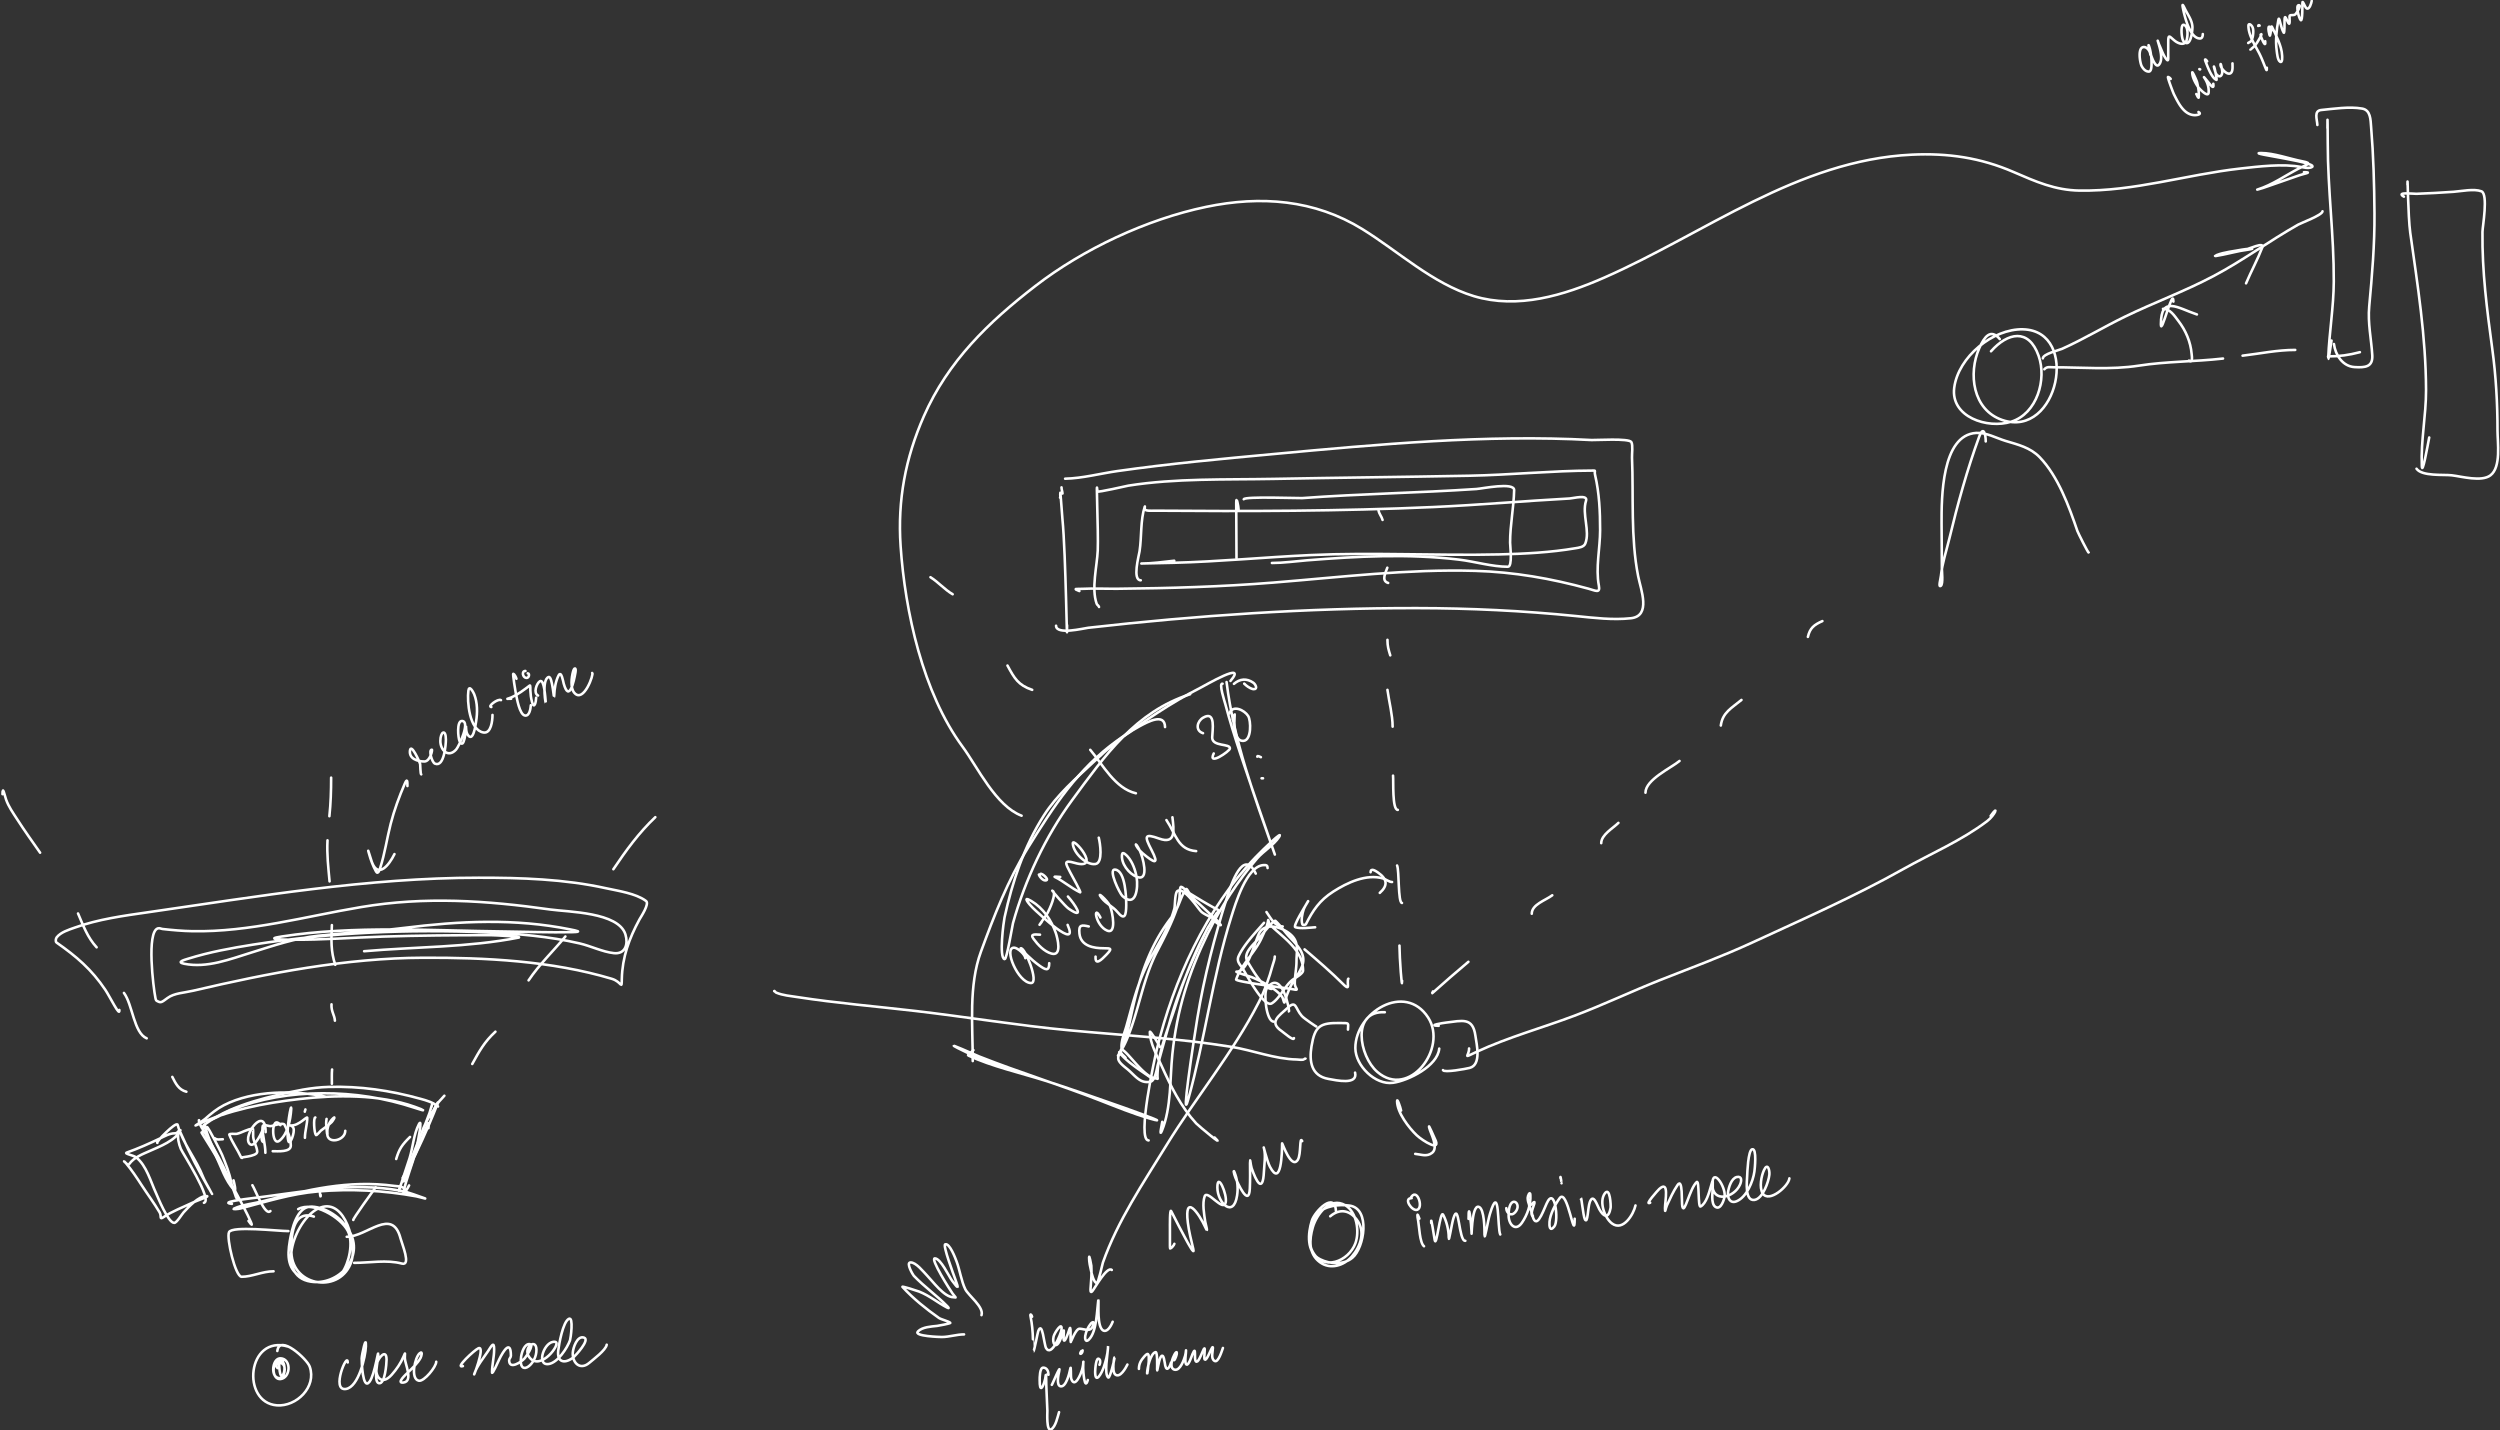<svg xmlns="http://www.w3.org/2000/svg" width="888" height="508" fill="none"><rect width="100%" height="100%" fill="#333333" stroke="none"/><path stroke="#fff" stroke-linecap="round" stroke-linejoin="round" stroke-width=".919" d="M763.796 19.42c0-1.04-.983-2.562-2.083-2.696-2.621-.32-1.629 5.63-.961 6.814.521.924 1.353 1.888 2.487 1.888.982 0 .965-1.95.982-2.623a20.832 20.832 0 0 0-.526-5.196c-.156-.688-.785-2.616-.427-.778.129.662 2.02 7.964 3.602 6.154 1.615-1.847.296-5.985-.286-7.94-.465-1.563.189.49.421.988.781 1.679 1.374 3.606 2.547 5.07.755.941.608-.618.608-1.067v-5.108c0-3.12.513-1.843 2.38-.397 1.293 1.003 3.553 1.81 4.16-.298.361-1.258.698-4.742-.931-5.383-1.382-.545-.898 4.934-.231 5.708 2.583 2.998 3.258-3.839 3.211-4.98-.087-2.11-1.293-3.86-2.259-5.655-.607-1.126-1.664-3.693-1.083-.836.538 2.645 2.443 10.604 6.021 10.59.809-.002 1.006-.869 1.006-1.565m-11.415 15.925a1.747 1.747 0 0 0-.905-.688c-.406-.14 1.822 5.653 2.064 6.134 1.51 2.998 3.565 7.42 7.487 7.42.754 0 2.533-.334 1.237-1.12m-.774-6.368c.28.388.387.998.794 1.287.094.066.102-1.07.101-1.151-.01-1.436-.291-2.912-.615-4.307-.127-.545-1.725-4.119-1.725-3.476 0 1.746 1.184 3.87 2.171 5.242.311.432 3.492 3.86 3.649 1.848.14-1.796-.437-3.657-1.459-5.137-.818-1.184 1.231 1.378 1.461 1.649.778.913 1.968 2.61 1.659.397m-4.757-5.089c-.289-.25-.267-.042.08-.042m2.483-2.851c-.316-.55-1.03-1.137-.582 0 .614 1.56 2.171 5.971 3.888 6.592.266.096-.58-3.898-.719-4.313-.519-1.553.237 1.669.664 2.24 1.035 1.383 2.044.857 2.122-.722.026-.532-.623-3.861-.616-2.498.005 1.089 2.473 3.97 3.702 2.815.742-.696.544-2.44.544-3.378m5.591-7.249c.035-.1.704-.375.826-.512.708-.794.883-1.983.945-3.002.067-1.087.023-2.12-.832-2.892-.4-.361-.845-.364-.857.214-.066 3.44 2.445 7.107 3.925 10.051.866 1.722 1.517 3.518 2.25 5.295.381.926.346.285.346-.358"/><path stroke="#fff" stroke-linecap="round" stroke-linejoin="round" stroke-width=".919" d="M799.354 17.632c-.087 0 1.259-1.015 1.497-1.29.993-1.147 3.213-5.08 2.118-4.03-.243.233 2.014 5.526 1.632 2.329m-1.992-5.521c0-.226-.491-.299-.491.084m5.47 1.566c-.796 0-.836-1.249-1.575-1.3-.649-.045.11 3.525.285 3.162.22-.458.523-3.483.622-3.275 1.501 3.15 3.54 6.871 3.696 10.407.012.275.214 2.709-.73 2.162-.88-.51-1.067-2.952-1.19-3.826-.511-3.655-.087-7.522.6-11.13.221-1.166.664 1.182.739 1.447.295 1.04.576 2.248 1.141 3.183.332.549.295-3.565.295-4.257 0-2.79.743-.216 1.407.892.614 1.025.362-1.99.362-2.388 0-.914 1.468-.073 2.164-.862.252-.286 2.292-3.217 1.088-3.15-1.146.062.106 4.811.752 5.338.638.52.569-5.347.566-6.077-.006-1.415.902 1.504 1.47 1.86 1.055.662 1.764-2.01 1.846-2.65M491.885 359.553c-11.902-.646-9.178 15.573-2.637 21.209 11.288 9.727 25.04-8.424 18.043-19.3-8.204-12.753-25.899-1.833-25.871 10.813.014 6.226 7.059 13.234 13.409 12.33 5.457-.776 15.864-5.97 16.384-12.146m-32.419-6.748c.079-2.522.62-2.27-2.653-2.328-7.174-.125-9.088.935-10.289 8.222-.887 5.383-.128 10.518 5.986 11.624 2.816.509 10.534 2.255 9.483-2.227"/><path stroke="#fff" stroke-linecap="round" stroke-linejoin="round" stroke-width=".919" d="M511.016 364.369c-4.232-.101 1.56-1.02 2.604-1.141 5.828-.678 9.524-1.984 10.45 4.691.423 3.054 2.216 10.289-2.05 11.403-1.247.325-9.137 1.788-9.475.782m-14.521-31.719c0 4.181-.937-8.327-.937-12.509m.887-15.142c-1.436-.15-.95-11.589-1.725-13.304m.246-19.757c-2.049 0-1.495-10.304-1.689-12.166m-.148-17.406c0-4.13-1.278-8.896-1.836-13.063m.998-12.259c-.622-2.043-.998-3.178-.998-5.51m.247-20.209c-2.625-.79-.771-3.876-.296-5.408m-1.689-16.974c-.302-1.192-1.206-2.071-1.43-3.374m19.328 170.853c-.025.27-.616.948-.126.512 4.193-3.73 8.4-7.437 12.712-11.033m22.508-17.075c0-3.294 4.875-4.74 7.285-6.555m17.392-18.518c0-2.977 4.199-5.298 6.102-7.201m9.616-10.724c0-4.63 9.197-8.843 12.092-11.27m14.668-12.589c.623-4.643 3.799-6.159 7.335-9.088m23.593-22.392c.729-3.144 2.159-4.285 5.152-5.611M478.942 347.636c-.333.047-.148 2.366-.148 2.683 0 .958-1.396-.457-1.592-.652-4.395-4.374-9.101-8.427-13.816-12.45m-7.778-8.145c-2.864 0-4.313-3.08-5.757-5.112m-24.974-21.643c-6.525-.489-7.18-5.987-10.564-11.02m-10.847-9.519c-7.368-1.699-11.686-10.092-16.21-15.439m-20.622-21.301c-4.932-1.65-6.327-4.096-8.776-8.635m-19.476-25.321c-2.906-1.71-5.061-4.298-7.877-6.056m163.956 108.265c-1.027 0-2.186-.969-3.176-1.258-5.963-1.746-12.811 1.521-17.69 4.646-4.935 3.16-7.224 6.658-9.727 11.577-.144.283-1.144.388-1.258.087-.552-1.46-.018-3.933.458-5.322.423-1.234 2.794-4.889.986-1.904-.327.54-4.937 7.951-3.955 8.246 1.959.587 5.03.138 7.046.005"/><path stroke="#fff" stroke-linecap="round" stroke-linejoin="round" stroke-width=".919" d="M486.831 309.815c0-1.588 1.669-.57 2.6.079 3.34 2.329 3.655 4.608.667 7.261m-62.792-56.724c-2.834-.888-2.177-4.215.057-5.521 4.606-2.691 3.262 4.646 3.212 7.012-.072 3.416 6.534 2.045 6.288 3.974-.124.969-8.002 6.363-5.748 1.737m6.792-12.12c1.038-3.445.542-1.325.542 1.219 0 1.963.338 6.65 3.251 6.418 2.899-.23 2.672-7.202 1.647-8.834-1.328-2.113-5.536-4.141-6.673-.883m5.546-10.382c-1.158-1.042 1.453 1.738 3.165 1.738 1.482 0 .542-1.766-.216-2.294-2.379-1.654-4.782-1.395-6.869.408m9.814 33.547h.505m-.753-7.498c-.316-.109-1.282-.714-1.282-.194"/><path stroke="#fff" stroke-linecap="round" stroke-linejoin="round" stroke-width=".919" d="M435.675 242.265c2.558 20.818 9.835 40.476 16.752 60.135 2.013 5.719-3.998-11.448-5.934-17.194-3.915-11.625-8.139-23.288-11.27-35.151-.184-.699-2.448-7.566-.977-7.199m-11.501 3.727c-19.34 6.202-30.254 21.716-41.987 37.7-9.345 12.73-16.718 28.392-20.946 43.624-.201.723-2.196 12.96-2.965 12.793-2.117-.46-.322-13.53-.036-14.836 2.789-12.714 6.935-25.215 13.984-36.241 4.69-7.336 11.25-12.978 17.554-18.872 5.044-4.715 10.234-9.443 16.347-12.743 2.945-1.589 9.006-4.922 9.124.242m36.425 50.076c0-.957-.434-1.089-1.405-1.045-6.045.274-10.126 14.083-11.419 18.183-6.689 21.211-9.389 43.667-15.376 65.075-2.629 9.403 1.696-19.473 3.289-29.106 2.399-14.511 6.123-28.852 10.56-42.867 1.396-4.409 5.728-17.499 10.148-8.262m-100.277 62.7c-.219.254-2.15 1.766-1.912 1.876 8.566 3.945 18.521 6.167 27.494 9.009 12.523 3.967 49.668 17.086 37.055 13.413-6.108-1.779-11.965-4.201-17.884-6.508-14.11-5.5-28.592-9.948-42.666-15.517-.885-.35-13.013-5.77-7.71-3.035 5.327 2.748 10.886 5.025 16.582 6.873"/><path stroke="#fff" stroke-linecap="round" stroke-linejoin="round" stroke-width=".919" d="M463.583 376.083c.382 0-.025-.237-.384.16-.35.387-2.221.093-2.631.087-7.62-.119-15.71-3.299-23.201-4.501-19.087-3.063-38.446-4.07-57.675-5.876-18.244-1.714-36.319-4.733-54.515-6.854-13.95-1.627-27.978-2.779-41.861-4.923-2.512-.388-5.252-.601-7.622-1.593-.269-.112-.696-.819-.696-.528m246.815 20.357c0 2.843-2.622 3.669 2.711 1.193 11.172-5.188 23.085-8.444 34.595-12.778 10.395-3.913 20.411-8.708 30.738-12.789 10.897-4.306 21.875-8.324 32.52-13.24 18.107-8.363 36.26-16.348 53.671-26.109 9.997-5.605 20.575-10.06 29.765-17.006 2.884-2.179 4.328-6.154 1.269-1.874"/><path stroke="#fff" stroke-linecap="round" stroke-linejoin="round" stroke-width=".919" d="M345.519 376.889c0-12.63-1.503-26.832 2.909-38.856 4.717-12.854 9.481-25.235 16.73-36.947 8.908-14.393 17.643-27.989 31.637-38.01 9.321-6.675 19.149-13.512 29.397-18.672 1.773-.893 17.136-9.911 10.877-2.537m-24.235 156.608c-.06.476-1.22 5.832-.124 3.162 3.377-8.226 2.821-18.571 3.714-27.225 1.605-15.56 5.764-28.812 12.572-42.801 4.411-9.065 10.922-19.108 17.575-26.75 2.195-2.521 5.949-4.782 7.718-7.508 1.975-3.045-5.75 4.474-8.27 7.087-17.583 18.234-29.22 43.888-35.112 68.274-.678 2.808-7.243 32.362-2.93 32.362m51.637-36.333c0 1.214-3.55-1.928-4.355-2.483-4.686-3.231-1.074-5.332 2.14-8.298 3.09-2.851 2.581.2 5.019 2.93.854.957 5.853 4.278 5.085 3.681"/><path stroke="#fff" stroke-linecap="round" stroke-linejoin="round" stroke-width=".919" d="M452.427 362.881c-2.653 0-3.653-10.127-2.477-11.762 5.373-7.473 8.284 8.258 7.876 8.184"/><path stroke="#fff" stroke-linecap="round" stroke-linejoin="round" stroke-width=".919" d="M451.737 351.26c-3.103 0-7.181-7.346-8.598-9.672-1.912-3.139 2.409-6.278 4.618-8.969.392-.477 4.753-6.012 5.287-5.523 1.601 1.467 3.129 3.694 4.635 5.331 2.776 3.018 6.43 6.29 4.906 10.522-1.062 2.95-3.346 5.437-4.601 8.346a40.415 40.415 0 0 0-1.697 4.656c-.2.685-.481-1.373-.924-1.932-2.409-3.038-6.963-5.307-10.448-6.802-1.055-.453-6.971-2.105-5.514-2.105 3.848 0 6.315-10.552 7.786-13.481 2.14-4.261 8.181-2.369 11.189.246 3.178 2.764 2.138 5.822 2.138 9.586 0 2.648-.62 5.21-.604 7.868.01 1.747 1.804 2.557-.477 2.094-2.346-.476-20.629-2.686-20.35-3.523 1.723-5.169 6.766-9.645 9.047-14.725.87-1.936 2.022-4.149 2.31-6.28.077-.568.251 1.19.664 1.588 4.643 4.482 11.739 8.931 11.739 16.243 0 1.213-3.034 2.729-3.843 3.381-2.709 2.187-4.448 6.564-7.26 8.278-2.731 1.664-9.012-10.168-10.182-12.136-.887-1.493-2.51-2.632-1.585-4.661 1.848-4.053 6.1-8.464 8.991-11.803m-49.171 47.954c-.718-.914-3.702-3.387-1.407-.974 3.049 3.206 6.795 5.498 10.381 8.018"/><path stroke="#fff" stroke-linecap="round" stroke-linejoin="round" stroke-width=".919" d="M398.412 374.251c-.683.033-1.54 1.13-1.234.597 3.133-5.45 4.201-12.868 5.653-18.852 2.751-11.334 6.315-21.28 13.532-30.497 2.305-2.943 2.836-6.633 4.841-9.597.395-.584.889 1.135 1.491 1.504 3.276 2.007 6.578 4.036 9.987 5.811.92.479-.17.511-.78 1.489-6.382 10.228-10.875 21.637-14.527 33.09-2.498 7.833-6.065 15.73-6.227 24.083-.036 1.818.395 1.262-.741 1.158-3.553-.325-8.406-7.372-11.119-9.716-.758-.655-.938-.458-.938-1.54 0-2.486 1.118-5.046 1.782-7.406 1.748-6.213 3.308-12.531 5.83-18.488 3.309-7.819 8.917-14.866 11.168-23.138.283-1.038.123-5.701 1.152-6.286 2.358-1.338 7.105 6.069 8.389 7.341 1.524 1.509 7.553 3.483 5.409 3.483-2.115 0-3.007 2.032-3.827 3.772-4.842 10.278-9.499 20.525-12.616 31.473a1743.138 1743.138 0 0 0-4.355 15.572c-.313 1.141-.939 5.679-2.516 6.064-3.907.954-5.479-2.166-8.658-4.68-5.007-3.959-2.592-3.89.035-10.052 4.395-10.306 5.749-21.703 10.949-31.664 2.584-4.948 5.224-10.112 7.039-15.405.568-1.656.891-3.228.891-4.961 0-.322.085-2.378.476-2.378.969 0 3.01 2.88 3.679 3.5 2.686 2.491 5.45 4.9 8.028 7.504 1.756 1.774 3.954 3.795.858 1.699"/><path stroke="#fff" stroke-linecap="round" stroke-linejoin="round" stroke-width=".919" d="M412.033 371.913c-.285-.8-3.612-6.181-3.612-5.381 0 3.969 2.535 8.409 4.113 11.922 3.261 7.258 6.918 14.696 12.363 20.584.756.818 10.78 9.137 6.514 5.001m-14.275 37.775c-.065.399-1.007 1.556-1.468 1.673-.132.033-.11-1.378-.11-1.487v-5.251c0-1.091-.092-7.605.444-6.559 1.838 3.585 3.647 7.171 5.592 10.7.251.457 2.867 5.308 2.274 2.814-.742-3.12-1.555-6.235-1.949-9.425-1.295-10.479 3.809-3.628 6.274 1.791 1.142 2.509.033-1.262-.096-2.133-.381-2.572-1.108-6.49-.2-9.007.921-2.55 6.618 5.757 7.461 2.228.669-2.807-2.969-11.169-2.949-5.329.019 5.482 5.767 11.059 7.005 2.803.375-2.494.183-5.053-.628-7.432-.933-2.737-.589-.389.02 1.067.896 2.143 4.797 10.707 5.125 3.954.148-3.028.093-6.073.077-9.104-.013-2.553.2.701.57 1.796 1.622 4.794 3.999 9.121 4.361 1.303.116-2.505.664-5.743.049-8.202-.541-2.166 1.036 4.391 2.072 6.369 4.054 7.737 4.338-5.195 4.338-8.253 0-.462 3.264 9.495 5.592 5.828 1.217-1.916.53-8.664 1.545-6.633m-98.329-64.983c-.067-1.301-2.778-3.712-3.983-3.726-3.915-.043 1.38 12.498 5.995 12.564 3.013.043-2.223-12.964-3.679-12.34-.063.027 2.142 2.296 2.298 2.445 1.357 1.293 2.784 2.551 4.308 3.647 2.16 1.553 3.542 2.261 3.542-.806m-3.279-10.123c-1.217 0-3.792-.547-2.316 1.463 1.539 2.096 3.789 4.516 6.367 5.25 3.871 1.102 2.2-5.427 1.551-7.33-1.556-4.566-4.493-8.84-8.693-11.343-3.608-2.149-.587 1.344.556 2.463 1.89 1.85 16.6 15.622 12.347 6.021"/><path stroke="#fff" stroke-linecap="round" stroke-linejoin="round" stroke-width=".919" d="M370.012 327.482c-2.463 3.301 1.614-2.338 2.096-3.224.484-.888 3.526-7.238 1.663-7.891-.206-.072 4.569 5.535 5.838 6.41 6.17 4.249 2.086-1.676-.278-4.327m-10.318-7.794c.287.86 1.59 2.413 2.664 2.024 1.05-.38-2.164-3.239-2.269-1.978m7.186.796c-.547 0-2.408-.239-1.942-.013 3.15 1.525 5.836 3.982 9.019 5.477.547.257-2.963-6.005-3.568-7.157-1.673-3.183-2.464-4.497 1.593-3.318 9.968 2.899-.714-9.476-.64-6.917.093 3.206 4.707 7.863 8.062 7.328 2.744-.438 1.624-7.517 1.158-9.351m-3.562 31.525c-2.473-.548-3.65-.749-3.295 2.549.478 4.445 5.066 5.212 8.65 5.198 2.672-.01 3.072.07.784 2.422-1.521 1.562-3.889 3.97-3.711.555m1.726-13.895c-2.515-4.891-2.017 1.917 1.686 4.281 4.485 2.863 2.522-6.619 1.738-8.348-.885-1.953-5.322-5.908-2.949-2.827 1.507 1.956 3.962 2.975 5.561 4.927 2.645 3.227 3.094 1.053 3.132-2.335.028-2.436-.224-12.395-3.973-12.717-2.601-.224 1.674 8.519 2.625 9.387 4.88 4.453 5.609-3.077 5.057-6.498-.41-2.544-1.437-5.558-3.182-7.508-.242-.27-1.81-2.002-2.003-.843-.526 3.161 2.395 6.973 5.273 8.053 4.692 1.762 1.949-7.4 1.06-9.246-2.083-4.325-2.064-1.692 1.031.908 4.026 3.382 6.01 4.364 3.089-1.238-2.62-5.025-2.529-5.914 2.725-4.028 6.023 2.162 5.248-3.01 4.708-7.571m23.494-109.391c0-.86-.838-5.3-.838-2.262 0 6.545.099 13.088.099 19.633m2.577-20.95c.372-1.071 19.755-.33 20.745-.403 20.626-1.526 41.279-1.849 61.903-3.231 2.065-.139 13.463-2.521 13.398.397-.139 6.215-1.439 12.345-1.439 18.624 0 1.242.938 8.594-.789 8.594-5.621 0-11.79-1.867-17.38-2.533-18.115-2.159-35.985-1.182-54.096.258-4.095.326-8.22.935-12.333.935m-74.737-26.856c0 .801.345 1.545.345 2.182m-.85 1.488c.14-.326.049-.83.049-1.18 0-2.916.493 5.81.78 8.711 1.239 12.532 1.649 50.334 1.649 37.741"/><path stroke="#fff" stroke-linecap="round" stroke-linejoin="round" stroke-width=".919" d="M378.332 170.033c6.159-.13 12.493-1.843 18.569-2.709 18.393-2.62 36.884-4.323 55.378-6.039 37.32-3.464 75.55-7.021 113.067-4.984 1.403.076 13.289-.697 14.108.723.616 1.067.185 4.281.233 5.454.57 13.825-.508 28.54 2.176 42.146.963 4.879 4.72 14.179-2.583 14.977-6.423.701-13.112-.138-19.492-.778-18.836-1.892-37.642-2.792-56.576-2.821-38.895-.059-78.035 2.604-116.687 6.985-1.561.177-11.41 2.652-11.41-.729"/><path stroke="#fff" stroke-linecap="round" stroke-linejoin="round" stroke-width=".919" d="M390.375 215.602c-.045-.388-.697-.754-.838-1.152-1.939-5.473.158-13.412.384-18.978.281-6.962-.746-27.838-.085-20.902.041.433 10.36-1.978 10.987-2.076 16.901-2.65 34.289-2.059 51.336-2.388 23.227-.45 46.457-.679 69.683-1.127 14.651-.282 29.276-1.776 43.927-1.83 1.311-.005.413-.122.814 1.608 1.493 6.439 1.776 12.998 1.776 19.588 0 6.33-1.64 13.415-.444 19.671.547 2.858-1.17 1.783-3.662 1.1-13.273-3.635-26.501-5.951-40.309-6.35-24.012-.693-47.737 2.245-71.626 4.168-18.416 1.483-36.85 2.015-55.317 2.192-4.229.041-8.508-.179-12.734.033-2.046.103-3.376-.207-.881.785"/><path stroke="#fff" stroke-linecap="round" stroke-linejoin="round" stroke-width=".919" d="M405.191 206.117c-3.059 0-.666-8.712-.416-10.342.762-4.961.278-11.094 1.848-15.836.097-.295-.066.635.022.933.214.735 2.842.517 3.322.521 33.044.274 66.142.187 99.153-1.289 16.177-.724 32.297-2.155 48.461-3.041 1.307-.072 6.525-1.516 5.773.831-1.509 4.709 1.505 10.751-.257 15.167-.516 1.292-2.286 1.47-3.457 1.669-8.911 1.515-18.063 1.985-27.079 2.196-22.417.526-44.91-.796-67.307.248-16.145.752-32.218 2.319-48.384 2.729-2.06.053-12.083.26-11.445.26 3.921 0 7.765-.587 11.662-.989m-74.659 274.804c-2.608 0-5.182.905-7.847.93-.5.005-10.245-.251-8.534-1.978 1.588-1.603 4.739-1.738 6.811-1.968.286-.032 4.911-.859 4.69-1.094-.492-.523-3.32-1.22-4.045-1.728-4.45-3.117-9.308-7.019-12.961-11.046-.346-.382 5.041 1.322 5.933 1.673 3.706 1.459 6.543 3.925 9.9 5.664.844.437.66.111.129-.432-3.734-3.811-8.199-6.968-11.914-10.837-.336-.35-2.845-4.614-1.229-4.741 1.963-.153 4.635 3.329 5.876 4.586 2.011 2.036 6.128 7.769 9.385 7.769 1.154 0 1.144.593-.303-1.362-.888-1.199-7.963-12.442-6.274-12.442 2.087 0 4.985 6.407 6.162 7.957 2.198 2.897 2.484 3.192 1.071-.658-.428-1.166-4.509-12.003-3.532-12.296 1.61-.483 3.675 5.158 4.029 6.098 1.152 3.061 1.703 7.016 3.094 9.857 1.096 2.238 6.711 6.346 5.757 9.21m149.036-72.68c-.224-1.19-1.422-4.554-1.422-3.343 0 4.063 4.223 9.528 6.987 12.133 2.089 1.968 9.064 6.332 6.37 1.107-.413-.799-2.401-5.649-1.978-3.885.511 2.134 3.442 7.093 1.093 8.991-1.927 1.556-3.959.566-6.021.391m1.467 23.005c-.888-2.555-.819-1.24-.42.812.347 1.78.533 7.84 2.069 8.992m-4.391-17.091c-3.102 0 .176 4.837 2.022 4.131 2.303-.881-.247-8.372-2.443-4.037m-26.441 4.625c-.404-7.421-7.563.025-8.585 3.258-1.422 4.499-2.028 11.282 2.967 13.761 3.465 1.719 8.323 2.045 11.412-.528 4.317-3.596 6.499-17.484-.943-18.548-3.739-.534-9.093-.01-11.594 3.187-2.374 3.034-3.485 9.352-1.718 12.867 3.788 7.535 12.983 3.724 15.343-2.678 1.527-4.144.515-11.112-3.61-13.511-5.399-3.14-10.178 3.233-11.503 7.808-1.28 4.417-1.592 9.423 2.504 12.435 3.712 2.729 8.493 1.223 11.313-1.988 3.194-3.636 4.989-8.977 1.751-13.192-2.683-3.49-6.167-3.852-9.396-1.131m35.872 2.381c-.192-3.499.995 4.925 1.239 6.08.636 3.011 1.954-10.955 3.001-9.007 1.227 2.283 1.983 5.471 1.983 8.077 0 2.365.981-4.633 1.684-6.891 1.987-6.372 1.847 8.359 4.21 8.064m1.149-7.791c0-7.207.99 2.145 1.044 4.411.106 4.435-.172-9.609 2.601-8.681 2.008.672 2.021 8.134 2.021 9.96 0 2.543 1.171-4.952 1.905-7.386 3.552-11.772 2.614 5.142 3.681 7.242m2.151-9.343c0 1.76 1.723 3.063 3.141 1.466 2.923-3.292-2.417-6.946-2.32 1.191.038 3.187 2.477 5.807 4.746 2.5 1.916-2.795 3.19-6.432 2.983-9.855-.096-1.605-.962.312-.962 1.04 0 1.872 1.131 3.672 1.513 5.524 1.363 6.594 3.702-.101 5.234-3.531 2.901-6.496 4.403 6.029 2.73 8.152-1.642 2.083-1.84-.142-1.72-1.619.215-2.658 2.043-6.341 3.632-8.457 2.798-3.725 5.313 16.542 5.313 7.344m-4.664-12.604c0 .075-.41-3.297-.41-1.877m7.315 7.611c0-2.297.767 6.004 1.387 7.09 1.054 1.847.996-4.145 1.74-6.137 1.253-3.354 2.603 1.151 3.375 2.53 1.682 3.004 3.335 3.346 4.015-.467.123-.693-.185-7.843-2.108-5.074-2.05 2.953-.003 8.675 2.598 10.609 3.94 2.928 7.682-3.274 8.346-6.401m5.211-.964c-2.266 1.126 2.827-4.507 3.206-4.855 3.72-3.42 2.061 4.208 2.061 6.794 0 2.208.21.061.693-.995 1.112-2.43 2.267-5.036 3.777-7.246 1.917-2.808 1.379 6.26 1.687 7.612.744 3.271 2.612-6.435 5.121-8.661.985-.875.365 9.212 1.368 8.685 2.004-1.053 3.029-4.994 3.615-6.966.819-2.758.703-2.89.703.186 0 1.71-.766 5.802.977 6.935 1.893 1.23 3.122-2.66 3.247-3.893.343-3.375-4.288-10.329-4.361-4.215-.081 6.84 7.743 4.971 9.851.141.548-1.256.724-3.089-1.169-2.656-1.937.443-2.903 3.79-3.116 5.425-.249 1.918.679 4.173 3.071 3.178 3.558-1.48 5.822-7.053 6.299-10.528.094-.682.972-8.375-.789-7.942-1.472.362-1.731 8.387-1.781 9.503-.086 1.892-.93 9.063 2.646 8.487 2.928-.471 4.977-6.461 5.241-8.933.168-1.574-.605-4.452-1.894-1.674-.966 2.084-1.765 6.174-.488 8.275 2.181 3.591 9.248-2.575 9.491-5.318"/><path stroke="#fff" stroke-linecap="round" stroke-linejoin="round" stroke-width=".919" d="M543.154 428.124c.933 0 1.086-.785 1.667-1.105 1.113-.613-1.871 4.342-.333 4.947m165.825-311.534c-3.249-3.914-5.515-.748-7.272 3.227-3.993 9.031-2.355 21.946 8.18 25.531 19.838 6.752 27.789-31.64 7.391-32.215-10.733-.303-23.056 9.833-24.471 20.734-1.357 10.453 11.852 14.728 20.243 12.084 9.18-2.892 12.707-15.003 9.727-23.418-3.514-9.922-10.998-8.247-16.901-1.598m-1.878 32.018c0-2.455-.799-5.832-2.298-1.745-4.335 11.819-7.685 24.067-10.632 36.292-1.043 4.327-2.507 8.722-2.985 13.162-.127 1.19-1.021 4.276-.038 3.592.896-.624.373-5.293.373-6.188 0-5.389-.101-10.776-.107-16.164-.009-8.597-.074-31.318 12.357-31.969 3.563-.187 7.027 1.828 10.363 2.836 4.454 1.346 8.782 2.329 12.136 5.804 6.54 6.774 10.386 17.42 13.386 26.196.201.589 3.866 7.942 4.012 7.654"/><path stroke="#fff" stroke-linecap="round" stroke-linejoin="round" stroke-width=".919" d="M726.159 131.159c.925-1.022 1.813-.699 3.317-.699 10.058 0 20.24.968 30.221-.579 9.902-1.534 19.849-1.388 29.915-2.527m6.951-1.02c6.29-.744 12.306-2.038 18.697-2.038m11.665 2.298c4.037 0 7.38-.465 11.306-1.498m-112.605 2.196c0-1.555 5.744-2.907 6.814-3.385 7.616-3.406 14.763-7.741 22.259-11.389 10.367-5.045 21.236-9.017 31.442-14.403 10.419-5.497 19.938-12.554 30.181-18.331 1.01-.57 8.632-3.399 8.632-4.725"/><path stroke="#fff" stroke-linecap="round" stroke-linejoin="round" stroke-width=".919" d="M768.292 109.706c2.56 0 3.986 2.372 5.47 4.292 2.589 3.349 4.365 7.467 4.704 11.708.067.847.554 3.313-.959 2.396"/><path stroke="#fff" stroke-linecap="round" stroke-linejoin="round" stroke-width=".919" d="M771.995 107.128c-.091-5.567-4.448 12.528-4.448 8.065 0-10.429 6.134-5.7 12.797-3.5m10.6-21.513c-2.382 0 6.271-1.3 7.479-1.485 3.939-.601-.606-.314-2.122-.013-2.866.569-6.215.847-8.945 1.93-2.892 1.145 6.128-1.07 9.181-1.66 2.324-.45 7.871-3.26 7.02-1.053-1.634 4.244-3.96 8.488-5.755 12.738m28.909-55.131c0-8.157.106 2.856.106 5.408 0 16.405 2.217 32.654 2.144 49.055-.04 9.037-1.595 18.04-1.972 27.076-.093 2.24 1.057-5.152 1.173-6.075"/><path stroke="#fff" stroke-linecap="round" stroke-linejoin="round" stroke-width=".919" d="M823.129 44.388c-.12-2.09-1.31-5.052 1.376-5.313 4.608-.45 9.982-1.304 14.563-.498 2.995.528 2.941 3.986 3.141 6.407.845 10.214 1.127 20.54 1.203 30.782.083 11.184-.846 21.971-1.866 33.077-.546 5.944.728 11.438 1.086 17.311.257 4.21-2.501 4.464-6.28 4.24-4.264-.253-6.845-4.344-7.337-8.195m26.128-56.579c0-5.677.181 11.383.969 17.006 2.631 18.778 5.556 36.839 5.619 55.903.03 9.006-1.893 18.019-1.499 26.998.153 3.484 1.97-6.703 2.621-10.13"/><path stroke="#fff" stroke-linecap="round" stroke-linejoin="round" stroke-width=".919" d="M853.864 69.856c-3.088-1.797 3.409-.978 4.467-1.017 4.413-.16 8.81-.404 13.215-.716 2.713-.191 7.201-1.165 9.839-.176 2.51.941.411 12.578.389 14.416-.167 14.043 1.599 27.631 3.479 41.516 1.312 9.695 1.863 19.303 1.863 29.078 0 4.102 1.363 12.995-2.527 15.897-3.181 2.374-10.202.388-13.711-.024-2.921-.342-10.578.426-12.526-2.337m-495.48 123.245c-9.207-3.485-15.6-17.224-20.995-24.547-14.07-19.099-20.42-48.02-21.98-71.252-1.093-16.281 1.694-31.196 8.264-46.116 8.62-19.573 22.894-33.342 39.579-46.22 17.033-13.146 39.571-23.713 60.666-28.116 19.387-4.046 38.536-2.6 55.538 7.918 12.718 7.867 25.056 19.396 39.549 23.778 15.638 4.728 32.008-.277 46.388-6.596 35.711-15.691 68.727-41.703 109.138-43.643 12.868-.618 24.416 1.054 36.226 6.166 7.83 3.388 14.688 6.453 23.374 6.588 19.646.306 37.83-5.657 57.145-7.83 6.17-.694 15.353-1.838 21.749-.519.859.177 2.225.448 3.123.208 5.889-1.578-23.631-5.201-17.534-5.201 4.576 0 10.166 2.067 14.722 2.943 3.971.763 1.421 1.132-1.274 2.539-4.796 2.505-9.426 5.833-14.627 7.468-.739.232 1.55-.425 1.884-.537 4.362-1.457 8.675-3.076 13.036-4.544 1.561-.526 4.755-1.058 1.519-1.058M111.483 432.134c-7.591-2.562-8.198 7.219-7.975 12.849.485 12.276 17.705 14.647 21.372 2.912 1.785-5.71-2.024-22.144-10.975-19.004-8.776 3.079-16.69 24.285-3.51 26.356 9.645 1.515 19.485-8.562 13.489-18.309-2.693-4.377-7.848-8.049-13.086-8.343-5.419-.304-7.189 8.228-7.869 12.251-.906 5.366-.851 10.362 4.597 13.046 4.287 2.112 10.885 2.505 13.92-1.717 2.577-3.584 4.161-10.892 2.096-14.938-2.486-4.87-12.404-10.73-17.628-7.762m-3.476 7.809c-3.768 0-20.016-1.924-21.089.379-.98 2.103 2.257 15.848 4.476 15.848 3.692 0 7.414-1.946 11.338-1.946"/><path stroke="#fff" stroke-linecap="round" stroke-linejoin="round" stroke-width=".919" d="M123.157 439.307c7.208 0 16.197-10.744 19.128.627.495 1.919 3.824 9.783.485 8.893-5.409-1.441-11.442-.258-16.967-.258m-11.908-24.134c0 1.821-.335-1.012-.335-1.621m2.631-20.11c-.164-1.633-.543-3.206-.201-5.267m1.893-12.481c0-1.684-.078-3.389.067-5.066m1.006-17.345c-.11-2.03-1.362-3.239-1.207-5.807m1.341-14.04c-1.635-4.741-1.426-8.945-1.206-14.102m-.822-15.524c-.445-4.991-.997-9.446-.738-14.581m.671-8.572c.479-4.581.62-8.998.62-13.7m7.876 157.128c-.429-.06 7.341-10.814 7.944-11.614m7.29-10.055c1.073-3.578 2.028-5.005 4.91-7.831m7.543-6.889c1.014-3.611 1.831-4.766 4.659-7.755m9.905-11.274c2.475-4.491 4.291-7.873 8.228-11.475m11.781-18.227c3.817-5.7 8.709-10.317 13.072-15.585m17.044-23.894c4.52-6.7 8.992-12.881 14.899-18.489M96.046 430.167c-1.868 2.063-5.438-7.805-6.402-9.175m-10.508-16.328c-.987 0-2.034.339-2.832-.34m-10.106-16.54c-2.712-.679-3.799-2.902-4.994-5.267m-9.1-13.7c-4.585-1.911-4.968-11.947-8.078-16.127m-9.703-16.202c-3.25-3.518-4.719-7.651-6.603-12.016m-13.474-21.594c-2.797-3.996-5.57-7.859-8.203-11.955-1.441-2.242-2.988-4.399-3.886-6.932-.423-1.192-1.268-5.286-1.268-1.903M72.81 400.375c0-1.507-.181-1.242.174.161 1.339 5.277 4.202 9.947 6.513 14.824.22.466 3.089 7.351 2.614 4.6-.577-3.336-1.989-6.654-3.231-9.781-.353-.889-5.046-10.165-5.364-9.853-1.375 1.346 2.59 8.932 3.193 10.235 1.781 3.857 3.4 8.862 6.335 12.015 1.123 1.206 0-2.959-.093-3.316m69.233-18.549c0-.279.061-2.347-.188-1.742-2.22 5.398-4.117 10.694-6.764 15.949-1.185 2.353-2.519 4.712-3.368 7.216-.321.949-.171 1.075.105.112 1.049-3.654 2.374-7.221 3.506-10.848 1.192-3.822 1.462-8.512 3.309-12.068 1.416-2.726-.293 6.175-1.016 9.162-1.233 5.092-3.445 9.983-4.465 15.114-.29 1.461 1.792-1.976 2.002-2.541"/><path stroke="#fff" stroke-linecap="round" stroke-linejoin="round" stroke-width=".919" d="M73.904 397.85c2.344-.169 6.114-2.763 8.296-3.625 10.38-4.096 21.195-5.847 32.32-5.893 11.26-.047 22.181 1.651 32.873 5.195 4.214 1.396 3.801.979-.125-.415-12.564-4.464-27.986-4.212-40.963-2.724-12.418 1.425-25.226 3.858-36.6 9.302-1.18.565 2.21-1.424 3.187-2.295 2.068-1.843 4.18-3.563 6.655-4.837 10.407-5.359 25.183-5.362 36.348-2.97m27.941 33.572c0-1.884-2.169-1.709-3.792-1.929-16.233-2.203-31.028 1.397-46.553 5.414-3.306.855-7.284 1.184-10.393 2.66-.7.331 1.573.146 2.32-.052 9.122-2.413 17.941-5.228 27.434-6.042 11.712-1.004 23.485-.376 35.038 1.735.532.097 4.186 1.091 3.07.723-2.836-.935-5.383-2.083-8.381-2.662-17.925-3.462-36.606.707-54.469 2.775-.244.028-10.562 1.304-5.742 1.833m-26.482-21.659c-.9 0 6.813-7.875 7.21-6.423 1.806 6.599 6.653 12.264 9.085 18.635.646 1.692 5.17 9.33 2.118 4.128-3.54-6.035-6.938-12.628-9.745-19.031-1.397-3.188-.689-.709-2.49-.709-1.875 0-3.687 1.087-5.332 1.87-3.82 1.819-7.68 3.544-11.675 4.948-1.174.412 2.325.962 3.306 1.726 3.653 2.846 5.19 8.709 7.053 12.696.57 1.221 4.276 10.573 6.462 10.573.912 0 2.757-3.121 3.334-3.738 1.752-1.874 5.212-5.711 8.039-5.79 1.795-.051-3.234 1.562-4.852 2.342-3.42 1.648-7.181 3.015-10.33 5.152-1.575 1.068-.574-.339-1.394-1.727-1.956-3.309-4.303-6.445-6.393-9.677-1.733-2.681-3.502-5.337-5.556-7.785-.772-.92-.918-.779-.117-.119.285.236.896.982 1.226.516 1.769-2.501 4.767-3.559 7.46-4.759 3.322-1.481 9.16-3.689 10.79-7.33.106-.238-.609.496-.691.88-.418 1.944.105 3.935.82 5.729.54 1.358 11.511 18.288 8.222 19.17"/><path stroke="#fff" stroke-linecap="round" stroke-linejoin="round" stroke-width=".919" d="M94.353 402.133c0-9.781-8.38 1.188-5.73 4.125 1.794 1.989 4.73-4.7 4.98-5.769.393-1.678-1.659 4.447-.094 5.17m6.086-6.003c-3.362-4.473-3.376 8.033-.278 5.481 2.944-2.427 3.866-7.412 4.114-10.987.259-3.717-2.029 7.546-1.014 11.131.531 1.875 2.413-3.1 1.819-4.563-.573-1.414-2.474-.937-.855-.937 1.503 0 2.752-.773 3.951-1.625.226-.161 1.806-1.486 1.81-1.181.024 2.374-.834 4.745-.834 7.175m.167-10.075c0 .311-.209.497-.209.797m3.731 2.056c-.733 0-.432 5.522.241 6.247.227.244 1.494-1.389 1.729-1.576 1.306-1.038 2.689-1.856 3.872-3.055.325-.331 1.689-2.452.438-1.289-1.539 1.429-2.124 3.486-2.044 5.527.15 3.82 6.405 2.328 6.405-1.109m-22.126 81.807c-1.197-.117-1.247-1.67-1.353.479-.02.385.054 6.379 1.427 4.243.919-1.43.667-6.126-2.094-4.502-2.282 1.342-1.53 7.272 1.826 5.976 2.974-1.149 3.005-6.973-.61-7.195-2.724-.168-3.556 5.357-1.54 6.678 2.396 1.57 3.595-2.578 2.627-4.192-1.083-1.804-3.547-.377-2.21.991"/><path stroke="#fff" stroke-linecap="round" stroke-linejoin="round" stroke-width=".919" d="M102.357 478.313c-14.586-4.368-16.797 19.875-4.027 20.863 6.895.533 14.242-6.456 11.681-13.764-.927-2.647-10.746-11.705-11.51-5.544m25.012 4.073c0-4.076-6.109 10.217-.664 9.426 4.562-.664 6.995-11.56 7.117-15.138.156-4.587-1.477 3.037-1.502 4.287-.017.841.297 11.513 2.764 8.317 2.025-2.623 3.204-12.742 3.145-9.429-.025 1.422-1.847 9.402.167 9.912 2.233.565 2.762-7.078 2.762-8.338 0-4.341-3.132-.445-3.539 1.721-.791 4.203 1.684 7.741 5.365 3.615 1.722-1.93 3.212-4.106 4.222-6.498.773-1.83.425-1.038.445.571.024 2.027 3.055 8.179-.436 8.686-2.893.421 1.044-3.091 1.514-3.555 1.598-1.58 3.442-3.216 4.52-5.217.212-.392.949-2.644-.315-1.629-1.731 1.39-3.407 9.207-.287 9.765 1.85.331 6.155-4.927 6.155-6.746m9.474 1.547c-3.102.997 4.099-5.739 5.503-6.331 2.763-1.165-2.365 11.72-1.378 8.888.952-2.732 3.23-5.479 4.815-7.881 1.184-1.794 2.159-3.721 2.159-.625 0 2.758-.75 5.432-.75 8.187 0 1.124 2.126-3.711 2.489-4.475 1.642-3.456 4.212-7.173 4.212-1.405 0 .559-.625.997-.625 1.556 0 3.562 4.366.594 5.464-.623.332-.369 3.57-4.82 1.926-5.09-1.936-.318-2.921 2.974-3.131 4.403-1.076 7.314 4.869 3.426 5.395-1.542.609-5.739-5.087-1.716-2.51 1.762 3.892 5.251 11.528-4.962 9.272-5.42-3.842-.78-7.097 8.631-2.317 7.846 3.198-.525 6.515-5.655 7.521-8.407.232-.634 1.334-8.522-.403-7.644-2.13 1.076-3.524 9.109-3.779 11.285-.514 4.368 2.533 4.829 5.587 2.229.562-.478 5.703-5.989 3.647-6.798-2.51-.988-4.019 3.733-4.078 5.426-.125 3.602 2.664 6.255 5.9 3.478 1.366-1.173 5.893-4.52 6.159-6.417M42.39 358.737c.332 2.869-3.348-4.71-4.955-7.11-4.876-7.279-10.32-11.933-17.33-16.815-.504-.351-.28-1.464.02-1.849 1.454-1.867 4.296-2.708 6.404-3.464 8.369-3 17.374-4.218 26.13-5.477 39.04-5.617 77.794-12.241 117.35-12.254 15.125-.006 30.426.464 45.255 3.738 4.182.923 10.662 1.828 14.217 4.531 1.309.996-1.87 5.688-2.357 6.582-3.63 6.658-6.094 13.423-6.254 21.135-.085 4.077.034.992-3.56-.082-21.394-6.393-44.829-7.565-66.98-7.482-27.534.105-54.92 5.451-81.649 11.699-3.313.774-6.803.847-9.173 2.601-1.99 1.472-2.326 1.78-3.435 1.202-.622-.324-.663-.242-.863-1.221-.738-3.627-3.206-23.494.87-24.713.637-.191 1.09.158 1.71.228 3.548.399 7.072.708 10.646.773 20.092.367 40.127-5.262 59.854-8.569 22.807-3.824 44.503-2.326 67.2.872 6.273.884 24.217.908 26.663 8.835 1.073 3.478-.052 7.097-4.09 6.661-4.016-.433-8.253-2.554-12.219-3.467-10.787-2.483-22.003-3.456-33.04-3.912-27.855-1.149-55.334.004-82.891 4.347-7.73 1.218-15.494 2.644-22.977 4.971-1.325.412-4.469 1.238-1.513 1.829 8.15 1.629 16.3-1.644 23.982-4.018 7.862-2.43 15.368-5.05 23.616-5.941 10.095-1.091 20.236-1.503 30.323-2.756 19.975-2.482 39.432-3.469 59.277.526 2.354.474 4.376.879.674.961-7.992.177-15.99-.141-23.98-.233-26.133-.3-53.371-2.2-79.314 1.784-6.614 1.016 1.285 1.125 3.526 1.145 10.833.094 21.638-.771 32.461-1.119 12.805-.411 25.603-.506 38.414-.506 1.435 0 11.383.553 9.852.855-17.903 3.537-36.776 3.247-54.914 4.851m15.382-58.679c0-1.433.002-3.026-.929-.863-2.017 4.684-3.745 9.342-5.017 14.291-1.33 5.174-2.069 10.53-3.717 15.619-.207.639-.772 2.605-1.497 1.304-1.117-2.001-1.892-4.172-2.501-6.375-.88-3.185.713 2.158 1.029 3.012 2.231 6.017 6.112 1.1 8.026-2.812m9.504-28.314c-.293-.037-.334-3.378-.377-3.621-.138-.774-3.243-7.654-3.62-4.861-.399 2.948 2.691 3.914 5.138 3.901 2.03-.01 2.952-4.214 2.632-4.197-1.234.066.022 4.485 1.073 4.951 3.338 1.479 3.919-6.888 3.919-8.531 0-3.965-1.97-2.823-1.97.496 0 3.279 2.809 6.119 5.597 3.045.996-1.098 5.184-10.021 2.092-10.152-1.963-.083-1.384 6.086-.862 7.186 1.643 3.467 2.303-4.199 2.303-5.125 0-3.072-.255 1.343.428 2.549 2.052 3.62 2.949-3.163 3.134-4.347.503-3.222.54-6.696-.674-9.767-.284-.719-1.767-3.458-2.06-1.27-.503 3.759.295 14.045 5.371 14.866 2.711.439 3.191-4.193 3.191-6.235m-.416-2.814c-1.539-.081 2.338-3.121 3.429-2.439m5.492-7.59c-.1-.445-.628-1.596-1.117-1.758-.269-.089.806 6.576.917 7.044.353 1.476 1.258 7.508 3.282 7.776 1.577.209 1.954-2.52 2.035-3.667"/><path stroke="#fff" stroke-linecap="round" stroke-linejoin="round" stroke-width=".919" d="M181.553 248.192c-2.064 0-1.603.249.072-.48 2.387-1.039 4.504-2.669 6.565-4.234.244-.185.182 1.546.191 1.775.052 1.37.221 2.691.57 4.018.779 2.965 1.455.071 1.492-1.454m-3.815-9.489c-1.463 0-.971 2.336.29 2.473 1.066.116 1.294-1.629.544-1.629m3.648 7.887c-1.737-.833-.566-4.275.646-5.075 1.559-1.027 1.96 6.093 2.065 7.148.288 2.893-1.72-7.892 1.085-8.653 1.396-.379 1.846 9.335 1.956 6.476.088-2.274.48-4.954 1.523-6.999 1.009-1.978 1.664 2.215 1.839 2.841 1.931 6.872 3.645-.693 4.197-4.058.263-1.599-.426-1.831-.876-.181-.554 2.028-1.026 5.768.431 7.504 3.315 3.948 7.099-6.83 6.373-7.023m242.453 100.724c0 1.03-.484 2.089-.752 3.069-1.266 4.631-2.788 8.985-4.986 13.273-9.218 17.99-22.215 33.55-32.766 50.724-8.232 13.403-17.27 26.727-22.552 41.647-.153.433-1.642 7.272-2.137 7.272-1.089 0-1.862-3.493-2.02-4.152-.377-1.58-.75-3.254-.75-4.886 0-1.449.776 2.453.803 2.872.17 2.669-.044 5.237-.263 7.885-.036.427-.191 2.128.628 1.136.921-1.115 5.233-8.998 6.896-7.508m-28.305 16.602c-.024-.464-.826-1.474-.545-.082.543 2.685.787 5.346.842 8.09.006.251.111 4.366.14 4.357.359-.115 1.489-6.531 1.724-7.176 1.498-4.098 2.083 4.746 2.809 5.964 1.961 3.293 5.235-5.084 5.434-6.333.584-3.668-2.439.85-2.768 2.213-.584 2.419.721 4.643 2.208 1.496.535-1.131.814-2.355 1.29-3.504.324-.783.024 1.695.043 2.542.066 2.983 1.758-2.096 1.926-2.699.89-3.194.408 3.144.627 4.117.038.167 1.738-4.777 3.159-4.723 1.979.074 4.151 1.587 4.934-1.719.222-.939-.54-.617-.955-.098-.994 1.24-1.738 2.826-1.995 4.396-.127.777.032 2.466 1.194 1.377 1.691-1.586 2.239-4.445 2.624-6.612.419-2.357.886-9.521.886-7.127 0 2.331-.106 4.684.197 7 .645 4.933 3.204 4.449 4.845.312m-22.791 18.822c-.009-1.144-.517-2.524-1.863-2.524-1.294 0-1.273 3.646-1.277 4.45-.024 4.541 1.129 2.925 1.951-.444.116-.478.346-2.769.346-1.105 0 4.144.331 8.27.44 12.412.012.465-.42 7.605 1.353 6.593 1.605-.915 2.303-4.475 2.796-6.091"/><path stroke="#fff" stroke-linecap="round" stroke-linejoin="round" stroke-width=".919" d="M373.603 491.897c0 .308 3.425-8.032 2.63-4.832-.253 1.019-1.114 4.99.437 5.348 1.989.46 3.179-4.643 3.438-5.965.451-2.295.111 2.539.428 3.391 1.292 3.464 3.426-1.953 3.77-3.146.808-2.801.438-4.953.438-.745 0 .973.499 8.338 1.65 4.236m-2.27-10.287c-1.18 1.581.425 1.116.425-.225m5.988 5.103c.238-.515.431-1.426.028-1.901-1.304-1.539-1.565 3.857-1.566 4.34-.014 4.771 2.34.578 3.059-1.63.689-2.117 1.337-4.362 1.486-6.593.088-1.32.034-1.145-.006.053-.062 1.84-1.421 9.117.128 10.257.528.389 2.104-5.924 2.185-6.76.185-1.895-1.173 4.506.308 5.701 1.671 1.347 3.752-2.393 4.294-3.551m4.088 1.54c0-1.839.701-3.016 1.928-4.425 1.856-2.131 1.572.085 1.567 1.776-.002.702-.609 5.663-.583 4.073.024-1.52 1.2-7.011 3.016-7.379.716-.146.533 5.457.533 6.189 0 1.47.509-2.943 1.179-4.252 1.197-2.34 1.532 2.156 1.712 2.876.632 2.527 1.742.077 2.067-1.129m.871-1.431c0 1.782.967-.624 1.113-1.394.656-3.455-3.876 4.665-.719 5.379 1.989.45 3.324-3.565 3.733-4.965.33-1.126.367-3.192.26-.85-.031.681-.505 3.599.235 3.994.771.41 1.891-3.191 2.111-3.702 1.522-3.538.418 1.844 1.233 2.588 1.314 1.2 3.63-8.771 3.042-2.598-.062.645-.309 2.975.759 1.536.858-1.154 2.226-5.134 2.226-3.696 0 1.294-.849 3.691.565 4.574 1.361.85 2.677-3.786 2.996-4.595M72.506 400.841c-1.188 0-.242-1.112.202-1.429 2.753-1.969 5.752-3.729 8.848-5.085 5.444-2.385 11.352-4.057 17.13-5.413 5.943-1.394 11.871-2.661 17.993-2.838 11.265-.325 21.859 1.24 32.708 4.229 2.14.589 4.416 1.237 6.148 2.692.249.208-.258-.517-1.031-.676"/><path stroke="#fff" stroke-linecap="round" stroke-linejoin="round" stroke-width=".919" d="M153.273 393.182c.871-3.459-.262.88-.688 2.07-2.38 6.643-5.358 13.056-7.721 19.7-.523 1.473-1.071 2.968-1.426 4.493-.19.816.822-1.461 1.176-2.221 2.819-6.045 3.826-12.769 6.796-18.755.902-1.819 2.377-3.422 3.225-5.214 3.945-8.337-6.47 17.457-11.604 25.12M73.1 402.42c-.744-.805-1.358-1.577-1.838-2.572-.287-.596-.618-2.547-.618-1.886 0 1.084 1.02 2.449 1.52 3.338 2.46 4.384 5.024 8.761 7.262 13.26 1.594 3.206 3 6.393 4.116 9.788.086.263.351 1.441.782 1.418.802-.041-1.39-3.78-1.425-3.848-1.388-2.678-2.789-5.347-4.157-8.035-1.145-2.249-2.442-4.42-3.517-6.704-.733-1.559-1.33-3.25-2.347-4.656-1.355-1.873-.857.304-.915.223-1.788-2.465 3.191 5.189 4.709 7.83 4.292 7.47 16.526 30.164 11.599 23.097M85.57 410.96c-1.233-2.672-3.068-5.141-4.115-7.89-.21-.549 2.136-.229 2.58-.316 1.895-.371 3.89-1.81 5.808-1.81.127 0 .062 2.522.079 2.744.14 1.853 1.314 3.498 1.447 5.344.139 1.929-7.264 2.009-5.346 2.256m8.239-1.823c0-3.003-1.013-5.985-1.022-9.05-.004-1.455 1.8-.411 2.82-.413.864-.003 4.5-1.445 4.991-.503 1.138 2.184 2.236 4.948 2.248 7.421.011 2.396-4.602 1.992-6.418 1.992"/></svg>